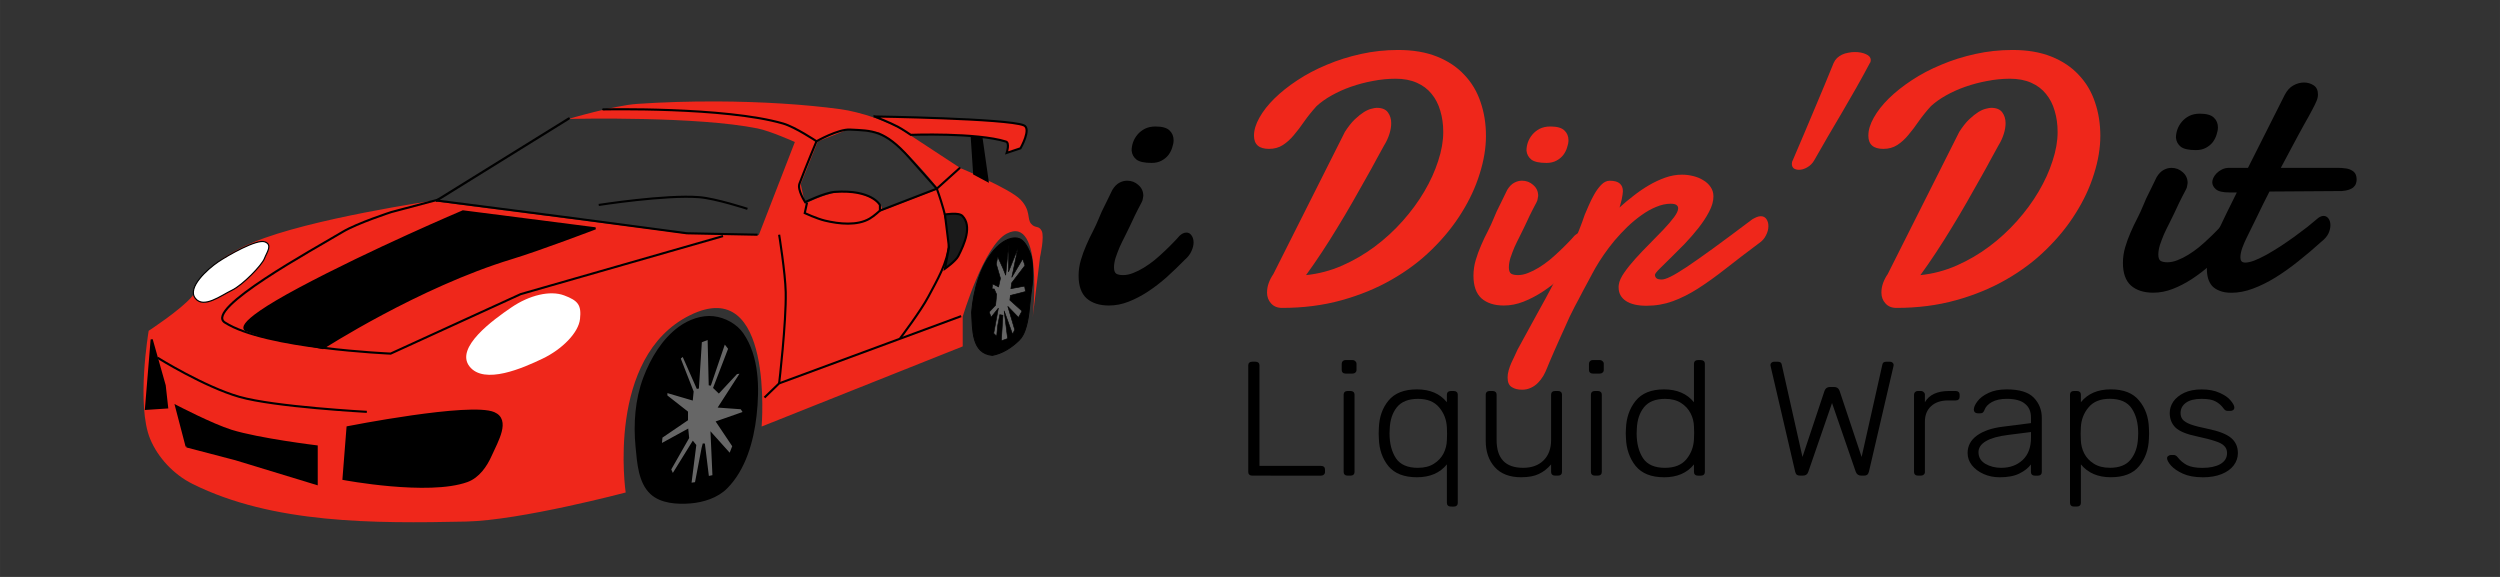 <?xml version="1.0" encoding="UTF-8" standalone="no"?>
<!-- Created with Inkscape (http://www.inkscape.org/) -->

<svg
   xmlns:dc="http://purl.org/dc/elements/1.1/"
   xmlns:cc="http://creativecommons.org/ns#"
   xmlns:rdf="http://www.w3.org/1999/02/22-rdf-syntax-ns#"
   xmlns:svg="http://www.w3.org/2000/svg"
   xmlns="http://www.w3.org/2000/svg"
   xmlns:sodipodi="http://sodipodi.sourceforge.net/DTD/sodipodi-0.dtd"
   xmlns:inkscape="http://www.inkscape.org/namespaces/inkscape"
   width="325"
   height="75"
   viewBox="0 0 85.99 19.844"
   version="1.1"
   id="svg4805"
   inkscape:version="0.92.3 (2405546, 2018-03-11)"
   sodipodi:docname="logo3.svg">
  <rect x="0" y="0" width="85.99" height="19.844" fill="#333333" stroke="none"/>
  <defs
     id="defs4799" />
  <sodipodi:namedview
     id="base"
     pagecolor="#ffffff"
     bordercolor="#666666"
     borderopacity="1.0"
     inkscape:pageopacity="0.0"
     inkscape:pageshadow="2"
     inkscape:zoom="1.9999999"
     inkscape:cx="71.672639"
     inkscape:cy="130.43241"
     inkscape:document-units="mm"
     inkscape:current-layer="layer2"
     showgrid="false"
     fit-margin-top="0"
     fit-margin-left="0"
     fit-margin-right="0"
     fit-margin-bottom="0"
     units="px"
     inkscape:window-width="1440"
     inkscape:window-height="837"
     inkscape:window-x="-8"
     inkscape:window-y="-8"
     inkscape:window-maximized="1"
     showguides="false"
     inkscape:snap-global="true" />
  <g
     inkscape:label="Layer 1"
     inkscape:groupmode="layer"
     id="layer1"
     sodipodi:insensitive="true"
     style="display:none"
     transform="translate(-68.934,-138.976)" />
  <g
     inkscape:groupmode="layer"
     id="layer2"
     inkscape:label="Layer 2"
     transform="translate(-68.934,-138.976)">
    <g
       aria-label="i"
       style="font-style:normal;font-variant:normal;font-weight:normal;font-stretch:normal;font-size:12.267px;line-height:1.25;font-family:Damion;-inkscape-font-specification:'Damion, Normal';font-variant-ligatures:normal;font-variant-caps:normal;font-variant-numeric:normal;font-feature-settings:normal;text-align:start;letter-spacing:0px;word-spacing:0px;writing-mode:lr-tb;text-anchor:start;fill:#000000;fill-opacity:1;stroke:none;stroke-width:0.307"
       id="text1445">
      <path
         d="m 107.857,144.155 q 0,-0.138 0.048,-0.282 0.054,-0.15 0.156,-0.27 0.102,-0.12 0.252,-0.198 0.156,-0.078 0.365,-0.078 0.347,0 0.485,0.138 0.138,0.132 0.138,0.335 0,0.114 -0.048,0.252 -0.042,0.138 -0.132,0.258 -0.09,0.114 -0.234,0.192 -0.144,0.078 -0.341,0.078 -0.371,0 -0.521,-0.114 -0.15,-0.12 -0.168,-0.311 z m -0.659,1.348 q 0.102,-0.168 0.234,-0.24 0.132,-0.072 0.27,-0.072 0.228,0 0.389,0.15 0.168,0.144 0.168,0.371 -0.006,0.054 -0.018,0.108 -0.006,0.054 -0.036,0.108 -0.084,0.156 -0.138,0.264 -0.054,0.108 -0.102,0.204 -0.042,0.09 -0.084,0.18 -0.042,0.09 -0.102,0.216 -0.072,0.15 -0.162,0.329 -0.09,0.174 -0.174,0.359 -0.078,0.186 -0.138,0.365 -0.054,0.18 -0.054,0.329 0,0.162 0.078,0.216 0.084,0.048 0.234,0.048 0.168,0 0.347,-0.072 0.186,-0.072 0.371,-0.186 0.186,-0.114 0.365,-0.258 0.18,-0.15 0.335,-0.299 0.162,-0.15 0.293,-0.288 0.138,-0.138 0.228,-0.246 0.12,-0.114 0.24,-0.114 0.108,0 0.174,0.096 0.072,0.096 0.072,0.246 0,0.138 -0.072,0.293 -0.066,0.156 -0.222,0.293 -0.305,0.311 -0.623,0.599 -0.317,0.282 -0.653,0.503 -0.329,0.216 -0.665,0.347 -0.335,0.132 -0.677,0.132 -0.485,0 -0.767,-0.246 -0.276,-0.252 -0.276,-0.779 0,-0.276 0.078,-0.539 0.078,-0.264 0.186,-0.509 0.108,-0.252 0.228,-0.479 0.12,-0.234 0.204,-0.443 0.03,-0.078 0.102,-0.24 0.078,-0.162 0.162,-0.329 0.096,-0.198 0.204,-0.419 z"
         style="stroke-width:0.307"
         id="path70"
         inkscape:connector-curvature="0" />
    </g>
    <path
       style="fill:#ef271b;fill-opacity:1;stroke:none;stroke-width:0.276px;stroke-linecap:butt;stroke-linejoin:miter;stroke-opacity:1"
       d="m 93.014,13.168 c -3.461,-0.014 -6.963,0.089 -10.322,0.318 -2.992,0.204 -8.831,1.932 -8.885,1.948 1.113,-0.024 16.71,-0.345 24.529,1.238 1.681,0.34 4.834,1.76 4.834,1.76 l -4.684,12.082 -9.561,-0.186 -32.385,-4.188 0.295,-0.186 c -0.834,0.121 -16.58,2.437 -23.91,5.479 -2.366,0.982 -4.662,2.295 -6.34,4.049 -0.827,0.864 -0.915,2.137 -1.689,3.037 -1.51,1.755 -5.6,4.418 -5.6,4.418 0,0 -1.645,9.675 0.211,14.082 0.991,2.353 2.995,4.557 5.494,5.799 10.405,5.173 23.524,5.139 35.5,4.879 7.05,-0.153 20.709,-3.773 20.709,-3.773 0,0 -2.607,-17.607 8.348,-23.01 10.955,-5.403 9.299,14.449 9.299,14.449 l 26.098,-10.4 v -3.865 c 0,0 2.734,-9.214 5.705,-10.77 4.834,-2.531 3.381,10.861 3.381,10.861 l 0.951,-7.824 c 0,0 0.604,-2.659 0.211,-3.404 -0.393,-0.745 -0.818,-0.27 -1.373,-0.92 -0.555,-0.65 10e-4,-1.7 -1.373,-3.131 -1.375,-1.431 -7.715,-4.049 -7.715,-4.049 0,0 0.918,0.65 -7.184,-4.693 -2.195,-1.448 -6.044,-2.664 -8.453,-2.992 -4.672,-0.636 -10.324,-0.984 -16.092,-1.008 z m 17.073,3.629 4.022,0.396 c 3.176,1.561 7.676,7.338 7.676,7.338 l -7.396,2.852 c 0,0 0.885,-1.354 -3.549,-2.41 -2.379,-0.68 -6.348,1.482 -6.348,1.482 l -0.564,-2.568 2.219,-5.523 z"
       transform="matrix(0.265,0,0,0.265,68.934,138.976)"
       id="path2380"
       inkscape:connector-curvature="0"
       sodipodi:nodetypes="scccccccccccccccccccccccccccccsccccccccc" />
    <path
       style="fill:#000000;stroke:#000000;stroke-width:0.073px;stroke-linecap:butt;stroke-linejoin:miter;stroke-opacity:1"
       d="m 102.442,144.955 -0.084,-1.276 0.335,0.037 0.21,1.483 z"
       id="path2382"
       inkscape:connector-curvature="0"
       sodipodi:nodetypes="ccccc" />
    <path
       style="fill:#ef271b;fill-opacity:1;stroke:#000000;stroke-width:0.073px;stroke-linecap:butt;stroke-linejoin:miter;stroke-opacity:1"
       d="m 99.017,142.982 c 0,0 4.558,0.069 5.13,0.304 0.276,0.113 -0.112,0.791 -0.112,0.791 l -0.475,0.158 c 0,0 0.113,-0.346 -0.028,-0.39 -1.018,-0.315 -3.271,-0.231 -3.271,-0.231 0,0 -0.292,-0.198 -0.447,-0.28 -0.257,-0.136 -0.797,-0.353 -0.797,-0.353 z"
       id="path2384"
       inkscape:connector-curvature="0"
       sodipodi:nodetypes="csccscac" />
    <path
       style="fill:none;stroke:#000000;stroke-width:0.073px;stroke-linecap:butt;stroke-linejoin:miter;stroke-opacity:1"
       d="m 84.047,145.831 -1.649,0.438 c 0,0 -1.168,0.378 -1.677,0.682 -1.032,0.617 -4.77,2.654 -4.054,3.117 1.377,0.89 5.703,1.071 5.703,1.071 l 4.473,-2.046 6.961,-1.997"
       id="path2386"
       inkscape:connector-curvature="0"
       sodipodi:nodetypes="ccssccc" />
    <path
       style="fill:#000000;fill-opacity:1;stroke:#000000;stroke-width:0.073px;stroke-linecap:butt;stroke-linejoin:miter;stroke-opacity:1"
       d="m 77.422,150.337 c 0,0 -0.671,-0.109 1.817,-1.437 2.488,-1.328 5.619,-2.654 5.619,-2.654 l 4.557,0.584 c 0,0 -1.901,0.726 -2.879,1.023 -3.206,0.973 -6.496,3.095 -6.496,3.095 0,0 -0.795,-0.17 -1.375,-0.256 -0.45,-0.066 -1.243,-0.355 -1.243,-0.355 z"
       id="path2407"
       inkscape:connector-curvature="0"
       sodipodi:nodetypes="czccscsc" />
    <path
       inkscape:connector-curvature="0"
       id="path972"
       d="m 95.733,147.049 c 0,0 0.212,1.311 0.226,1.973 0.022,1.05 -0.226,3.141 -0.226,3.141"
       style="fill:none;stroke:#000000;stroke-width:0.073px;stroke-linecap:butt;stroke-linejoin:miter;stroke-opacity:1"
       sodipodi:nodetypes="cac" />
    <path
       inkscape:connector-curvature="0"
       id="path974"
       d="m 95.229,152.65 0.503,-0.487 6.262,-2.313"
       style="fill:none;stroke:#000000;stroke-width:0.073px;stroke-linecap:butt;stroke-linejoin:miter;stroke-opacity:1" />
    <path
       sodipodi:nodetypes="cacascc"
       inkscape:connector-curvature="0"
       id="path978"
       d="m 89.682,142.739 c 0,0 4.203,-0.092 6.191,0.487 0.415,0.121 1.146,0.609 1.146,0.609 0,0 0.747,-0.424 1.153,-0.402 0.749,0.04 1.183,0.003 2.034,0.962 l 0.95,1.071 0.783,-0.706"
       style="fill:none;stroke:#000000;stroke-width:0.073px;stroke-linecap:round;stroke-linejoin:miter;stroke-opacity:1" />
    <path
       sodipodi:nodetypes="cccscsc"
       inkscape:connector-curvature="0"
       id="path980"
       d="m 101.156,145.466 -1.957,0.755 v -0.195 c 0,0 -0.278,-0.537 -1.547,-0.45 -0.35,0.024 -1.025,0.353 -1.025,0.353 0,0 -0.274,-0.427 -0.196,-0.633 0.244,-0.641 0.587,-1.461 0.587,-1.461"
       style="fill:none;stroke:#000000;stroke-width:0.073px;stroke-linecap:butt;stroke-linejoin:miter;stroke-opacity:1" />
    <path
       sodipodi:nodetypes="zzzzzz"
       inkscape:connector-curvature="0"
       id="path986"
       d="m 85.082,151.579 c 0.506,0.648 1.85,0.051 2.516,-0.268 0.666,-0.319 1.235,-0.886 1.286,-1.364 0.051,-0.477 -0.062,-0.629 -0.545,-0.81 -0.483,-0.181 -1.195,-0.01 -1.817,0.414 -0.623,0.424 -1.946,1.38 -1.44,2.028 z"
       style="fill:#ffffff;stroke:none;stroke-width:0.073px;stroke-linecap:butt;stroke-linejoin:miter;stroke-opacity:1" />
    <path
       style="fill:#ffffff;stroke:#000000;stroke-width:0.041px;stroke-linecap:butt;stroke-linejoin:miter;stroke-opacity:1"
       d="m 75.65,149.235 c 0.287,0.368 0.881,-0.093 1.258,-0.274 0.378,-0.181 1.036,-0.868 1.12,-1.09 0.085,-0.222 0.289,-0.474 0.015,-0.577 -0.274,-0.103 -1.264,0.457 -1.617,0.697 -0.353,0.241 -1.063,0.875 -0.776,1.242 z"
       id="path988"
       inkscape:connector-curvature="0"
       sodipodi:nodetypes="czzzzzc" />
    <path
       sodipodi:nodetypes="ccacccc"
       inkscape:connector-curvature="0"
       id="path994"
       d="m 75.353,154.33 -0.363,-1.388 c 0,0 1.238,0.646 1.901,0.852 0.95,0.295 2.935,0.536 2.935,0.536 v 1.291 l -2.796,-0.852 -1.677,-0.438"
       style="fill:#000000;stroke:#000000;stroke-width:0.073px;stroke-linecap:butt;stroke-linejoin:miter;stroke-opacity:1" />
    <path
       sodipodi:nodetypes="ccsssc"
       inkscape:connector-curvature="0"
       id="path996"
       d="m 80.749,155.45 0.14,-1.778 c 0,0 4.222,-0.834 5.032,-0.487 0.552,0.237 0.11,0.962 -0.112,1.461 -0.155,0.348 -0.415,0.734 -0.811,0.877 -1.327,0.479 -4.249,-0.073 -4.249,-0.073 z"
       style="fill:#000000;fill-opacity:1;stroke:#000000;stroke-width:0.073px;stroke-linecap:butt;stroke-linejoin:miter;stroke-opacity:1" />
    <path
       inkscape:connector-curvature="0"
       id="path998"
       d="m 74.682,152.991 -0.084,-0.755 -0.447,-1.583 -0.196,2.386 z"
       style="fill:#000000;fill-opacity:1;stroke:#000000;stroke-width:0.073px;stroke-linecap:butt;stroke-linejoin:miter;stroke-opacity:1" />
    <path
       sodipodi:nodetypes="csscc"
       inkscape:connector-curvature="0"
       id="path1000"
       d="m 99.199,146.221 c 0,0 -0.195,0.182 -0.351,0.274 -0.426,0.251 -1.046,0.188 -1.542,0.069 -0.275,-0.066 -0.692,-0.258 -0.692,-0.258 l 0.079,-0.362"
       style="fill:none;stroke:#000000;stroke-width:0.073px;stroke-linecap:butt;stroke-linejoin:miter;stroke-opacity:1" />
    <path
       sodipodi:nodetypes="caac"
       inkscape:connector-curvature="0"
       id="path1002"
       d="m 99.896,150.611 c 0,0 0.703,-0.927 0.969,-1.429 0.306,-0.579 0.66,-1.162 0.712,-1.808 0.051,-0.649 -0.42,-1.907 -0.42,-1.907"
       style="fill:none;stroke:#000000;stroke-width:0.073px;stroke-linecap:butt;stroke-linejoin:miter;stroke-opacity:1" />
    <path
       inkscape:connector-curvature="0"
       id="path1004"
       d="m 94.992,147.049 -2.432,-0.049 -4.207,-0.56 -4.419,-0.569"
       style="fill:none;stroke:#000000;stroke-width:0.073px;stroke-linecap:butt;stroke-linejoin:miter;stroke-opacity:1"
       sodipodi:nodetypes="cccc" />
    <path
       sodipodi:nodetypes="csc"
       inkscape:connector-curvature="0"
       id="path1006"
       d="m 89.527,146.026 c 0,0 2.302,-0.359 3.453,-0.268 0.573,0.045 1.663,0.402 1.663,0.402"
       style="fill:none;stroke:#000000;stroke-width:0.073px;stroke-linecap:butt;stroke-linejoin:miter;stroke-opacity:1" />
    <path
       sodipodi:nodetypes="czc"
       inkscape:connector-curvature="0"
       id="path1008"
       d="m 74.356,151.282 c 0,0 1.599,0.996 2.807,1.343 1.208,0.347 4.388,0.517 4.388,0.517"
       style="fill:none;stroke:#000000;stroke-width:0.073px;stroke-linecap:butt;stroke-linejoin:miter;stroke-opacity:1" />
    <path
       sodipodi:nodetypes="cccaac"
       inkscape:connector-curvature="0"
       id="path1010"
       d="m 101.436,148.218 0.14,-0.731 -0.14,-1.132 c 0,0 0.472,-0.086 0.601,0.049 0.338,0.354 0.073,0.955 -0.14,1.376 -0.092,0.181 -0.461,0.438 -0.461,0.438 z"
       style="fill:#1a1a1a;stroke:#000000;stroke-width:0.073px;stroke-linecap:butt;stroke-linejoin:miter;stroke-opacity:1" />
    <g
       aria-label=" Dip'D"
       style="font-style:normal;font-variant:normal;font-weight:normal;font-stretch:normal;font-size:12.267px;line-height:1.25;font-family:Damion;-inkscape-font-specification:'Damion, Normal';font-variant-ligatures:normal;font-variant-caps:normal;font-variant-numeric:normal;font-feature-settings:normal;text-align:start;letter-spacing:0px;word-spacing:0px;writing-mode:lr-tb;text-anchor:start;fill:#ef271b;fill-opacity:1;stroke:none;stroke-width:0.307"
       id="text3171">
      <path
         d="m 116.563,143.939 q -0.102,0.186 -0.27,0.491 -0.162,0.305 -0.377,0.683 -0.21,0.377 -0.461,0.815 -0.246,0.431 -0.515,0.869 -0.264,0.437 -0.545,0.863 -0.276,0.419 -0.539,0.779 0.647,-0.066 1.246,-0.329 0.599,-0.264 1.12,-0.653 0.527,-0.395 0.958,-0.88 0.437,-0.491 0.743,-1.012 0.311,-0.527 0.479,-1.054 0.174,-0.527 0.174,-0.994 0,-0.395 -0.102,-0.731 -0.096,-0.335 -0.299,-0.581 -0.198,-0.246 -0.509,-0.383 -0.311,-0.138 -0.731,-0.138 -0.389,0 -0.785,0.078 -0.389,0.072 -0.749,0.198 -0.359,0.126 -0.665,0.299 -0.299,0.168 -0.515,0.365 -0.24,0.264 -0.425,0.527 -0.18,0.264 -0.359,0.473 -0.174,0.21 -0.377,0.341 -0.204,0.132 -0.479,0.132 -0.515,0 -0.515,-0.455 0,-0.288 0.186,-0.617 0.186,-0.335 0.515,-0.659 0.335,-0.329 0.791,-0.629 0.461,-0.305 1.012,-0.533 0.551,-0.234 1.174,-0.371 0.623,-0.138 1.282,-0.138 0.767,0 1.336,0.228 0.569,0.228 0.94,0.629 0.377,0.395 0.557,0.934 0.186,0.539 0.186,1.162 0,0.623 -0.216,1.306 -0.21,0.683 -0.623,1.342 -0.407,0.659 -1.012,1.252 -0.599,0.593 -1.384,1.042 -0.779,0.449 -1.731,0.713 -0.946,0.264 -2.049,0.264 -0.24,0 -0.377,-0.156 -0.138,-0.15 -0.138,-0.371 0,-0.174 0.06,-0.335 0.06,-0.162 0.156,-0.299 l 2.462,-4.894 q 0.174,-0.27 0.341,-0.431 0.174,-0.162 0.317,-0.252 0.15,-0.09 0.264,-0.114 0.114,-0.03 0.174,-0.03 0.27,0 0.383,0.156 0.114,0.156 0.114,0.371 0,0.174 -0.06,0.365 -0.06,0.192 -0.162,0.365 z"
         style="fill:#ef271b;fill-opacity:1;stroke-width:0.307"
         id="path59"
         inkscape:connector-curvature="0" />
      <path
         d="m 121.439,144.155 q 0,-0.138 0.048,-0.282 0.054,-0.15 0.156,-0.27 0.102,-0.12 0.252,-0.198 0.156,-0.078 0.365,-0.078 0.347,0 0.485,0.138 0.138,0.132 0.138,0.335 0,0.114 -0.048,0.252 -0.042,0.138 -0.132,0.258 -0.09,0.114 -0.234,0.192 -0.144,0.078 -0.341,0.078 -0.371,0 -0.521,-0.114 -0.15,-0.12 -0.168,-0.311 z m -0.659,1.348 q 0.102,-0.168 0.234,-0.24 0.132,-0.072 0.27,-0.072 0.228,0 0.389,0.15 0.168,0.144 0.168,0.371 -0.006,0.054 -0.018,0.108 -0.006,0.054 -0.036,0.108 -0.084,0.156 -0.138,0.264 -0.054,0.108 -0.102,0.204 -0.042,0.09 -0.084,0.18 -0.042,0.09 -0.102,0.216 -0.072,0.15 -0.162,0.329 -0.09,0.174 -0.174,0.359 -0.078,0.186 -0.138,0.365 -0.054,0.18 -0.054,0.329 0,0.162 0.078,0.216 0.084,0.048 0.234,0.048 0.168,0 0.347,-0.072 0.186,-0.072 0.371,-0.186 0.186,-0.114 0.365,-0.258 0.18,-0.15 0.335,-0.299 0.162,-0.15 0.293,-0.288 0.138,-0.138 0.228,-0.246 0.12,-0.114 0.24,-0.114 0.108,0 0.174,0.096 0.072,0.096 0.072,0.246 0,0.138 -0.072,0.293 -0.066,0.156 -0.222,0.293 -0.305,0.311 -0.623,0.599 -0.317,0.282 -0.653,0.503 -0.329,0.216 -0.665,0.347 -0.335,0.132 -0.677,0.132 -0.485,0 -0.767,-0.246 -0.276,-0.252 -0.276,-0.779 0,-0.276 0.078,-0.539 0.078,-0.264 0.186,-0.509 0.108,-0.252 0.228,-0.479 0.12,-0.234 0.204,-0.443 0.03,-0.078 0.102,-0.24 0.078,-0.162 0.162,-0.329 0.096,-0.198 0.204,-0.419 z"
         style="fill:#ef271b;fill-opacity:1;stroke-width:0.307"
         id="path61"
         inkscape:connector-curvature="0" />
      <path
         d="m 129.202,146.521 q 0.084,-0.048 0.156,-0.078 0.072,-0.03 0.138,-0.03 0.132,0 0.198,0.102 0.066,0.096 0.066,0.24 0,0.156 -0.084,0.317 -0.078,0.162 -0.24,0.27 -0.641,0.479 -1.144,0.875 -0.503,0.395 -0.952,0.683 -0.443,0.282 -0.869,0.437 -0.425,0.156 -0.91,0.156 -0.455,0 -0.707,-0.168 -0.246,-0.168 -0.246,-0.461 0,-0.024 0,-0.042 0,-0.024 0.006,-0.054 0.024,-0.18 0.186,-0.413 0.162,-0.234 0.389,-0.485 0.228,-0.252 0.485,-0.509 0.258,-0.258 0.473,-0.485 0.222,-0.234 0.365,-0.425 0.144,-0.192 0.144,-0.311 0,-0.072 -0.06,-0.114 -0.06,-0.042 -0.198,-0.042 -0.24,0 -0.497,0.108 -0.252,0.102 -0.503,0.282 -0.246,0.174 -0.485,0.401 -0.234,0.228 -0.443,0.473 -0.204,0.246 -0.377,0.497 -0.168,0.246 -0.288,0.455 -0.036,0.066 -0.102,0.186 -0.066,0.12 -0.144,0.27 -0.078,0.15 -0.168,0.311 -0.084,0.156 -0.156,0.299 -0.072,0.138 -0.132,0.246 -0.054,0.114 -0.078,0.156 -0.03,0.054 -0.102,0.204 -0.066,0.15 -0.156,0.347 -0.09,0.204 -0.192,0.425 -0.096,0.222 -0.186,0.419 -0.084,0.198 -0.15,0.347 -0.066,0.15 -0.084,0.204 -0.06,0.156 -0.138,0.293 -0.084,0.138 -0.186,0.24 -0.108,0.108 -0.24,0.168 -0.138,0.066 -0.305,0.066 -0.216,0 -0.353,-0.09 -0.144,-0.084 -0.144,-0.329 0,-0.12 0.036,-0.246 0.036,-0.126 0.09,-0.252 0.054,-0.12 0.114,-0.24 0.054,-0.114 0.102,-0.222 0.323,-0.599 0.659,-1.204 0.335,-0.599 0.641,-1.186 0.311,-0.593 0.575,-1.162 0.264,-0.569 0.437,-1.09 0.048,-0.108 0.132,-0.305 0.084,-0.198 0.192,-0.389 0.108,-0.192 0.24,-0.329 0.138,-0.144 0.293,-0.144 0.24,0 0.347,0.096 0.108,0.09 0.108,0.27 0,0.036 -0.012,0.114 -0.012,0.078 -0.03,0.168 -0.018,0.084 -0.042,0.162 -0.018,0.078 -0.036,0.114 0.222,-0.204 0.479,-0.401 0.258,-0.204 0.533,-0.365 0.276,-0.162 0.563,-0.264 0.288,-0.102 0.575,-0.102 0.198,0 0.389,0.048 0.198,0.048 0.347,0.144 0.156,0.09 0.252,0.234 0.096,0.138 0.096,0.323 0,0.246 -0.15,0.527 -0.144,0.276 -0.365,0.557 -0.222,0.282 -0.479,0.551 -0.258,0.264 -0.485,0.485 -0.222,0.216 -0.377,0.371 -0.15,0.15 -0.156,0.204 0,0.072 0.054,0.12 0.054,0.042 0.18,0.042 0.102,0 0.299,-0.096 0.198,-0.096 0.551,-0.329 0.359,-0.24 0.904,-0.635 0.551,-0.401 1.354,-1.006 z"
         style="fill:#ef271b;fill-opacity:1;stroke-width:0.307"
         id="path63"
         inkscape:connector-curvature="0" />
      <path
         d="m 133.251,141.142 q -0.222,0.419 -0.467,0.851 -0.24,0.425 -0.491,0.851 -0.252,0.425 -0.497,0.845 -0.24,0.413 -0.461,0.803 -0.09,0.156 -0.24,0.24 -0.144,0.084 -0.282,0.084 -0.108,0 -0.18,-0.048 -0.066,-0.054 -0.066,-0.156 0,-0.03 0.006,-0.06 0.006,-0.03 0.024,-0.06 0.192,-0.449 0.383,-0.898 0.192,-0.455 0.371,-0.88 0.18,-0.431 0.347,-0.827 0.168,-0.401 0.305,-0.743 0.042,-0.096 0.114,-0.168 0.078,-0.072 0.174,-0.12 0.102,-0.048 0.216,-0.066 0.114,-0.024 0.228,-0.024 0.216,0 0.377,0.072 0.168,0.072 0.168,0.204 0,0.024 -0.006,0.054 -0.006,0.03 -0.024,0.048 z"
         style="fill:#ef271b;fill-opacity:1;stroke-width:0.307"
         id="path65"
         inkscape:connector-curvature="0" />
      <path
         d="m 137.695,143.939 q -0.102,0.186 -0.27,0.491 -0.162,0.305 -0.377,0.683 -0.21,0.377 -0.461,0.815 -0.246,0.431 -0.515,0.869 -0.264,0.437 -0.545,0.863 -0.276,0.419 -0.539,0.779 0.647,-0.066 1.246,-0.329 0.599,-0.264 1.12,-0.653 0.527,-0.395 0.958,-0.88 0.437,-0.491 0.743,-1.012 0.311,-0.527 0.479,-1.054 0.174,-0.527 0.174,-0.994 0,-0.395 -0.102,-0.731 -0.096,-0.335 -0.299,-0.581 -0.198,-0.246 -0.509,-0.383 -0.311,-0.138 -0.731,-0.138 -0.389,0 -0.785,0.078 -0.389,0.072 -0.749,0.198 -0.359,0.126 -0.665,0.299 -0.299,0.168 -0.515,0.365 -0.24,0.264 -0.425,0.527 -0.18,0.264 -0.359,0.473 -0.174,0.21 -0.377,0.341 -0.204,0.132 -0.479,0.132 -0.515,0 -0.515,-0.455 0,-0.288 0.186,-0.617 0.186,-0.335 0.515,-0.659 0.335,-0.329 0.791,-0.629 0.461,-0.305 1.012,-0.533 0.551,-0.234 1.174,-0.371 0.623,-0.138 1.282,-0.138 0.767,0 1.336,0.228 0.569,0.228 0.94,0.629 0.377,0.395 0.557,0.934 0.186,0.539 0.186,1.162 0,0.623 -0.216,1.306 -0.21,0.683 -0.623,1.342 -0.407,0.659 -1.012,1.252 -0.599,0.593 -1.384,1.042 -0.779,0.449 -1.731,0.713 -0.946,0.264 -2.049,0.264 -0.24,0 -0.377,-0.156 -0.138,-0.15 -0.138,-0.371 0,-0.174 0.06,-0.335 0.06,-0.162 0.156,-0.299 l 2.462,-4.894 q 0.174,-0.27 0.341,-0.431 0.174,-0.162 0.317,-0.252 0.15,-0.09 0.264,-0.114 0.114,-0.03 0.174,-0.03 0.27,0 0.383,0.156 0.114,0.156 0.114,0.371 0,0.174 -0.06,0.365 -0.06,0.192 -0.162,0.365 z"
         style="fill:#ef271b;fill-opacity:1;stroke-width:0.307"
         id="path67"
         inkscape:connector-curvature="0" />
    </g>
    <g
       aria-label="it"
       style="font-style:normal;font-variant:normal;font-weight:normal;font-stretch:normal;font-size:12.267px;line-height:1.25;font-family:Damion;-inkscape-font-specification:'Damion, Normal';font-variant-ligatures:normal;font-variant-caps:normal;font-variant-numeric:normal;font-feature-settings:normal;text-align:start;letter-spacing:0px;word-spacing:0px;writing-mode:lr-tb;text-anchor:start;fill:#000000;fill-opacity:1;stroke:none;stroke-width:0.307"
       id="text3179">
      <path
         d="m 143.778,143.714 q 0,-0.138 0.048,-0.282 0.054,-0.15 0.156,-0.27 0.102,-0.12 0.252,-0.198 0.156,-0.078 0.365,-0.078 0.347,0 0.485,0.138 0.138,0.132 0.138,0.335 0,0.114 -0.048,0.252 -0.042,0.138 -0.132,0.258 -0.09,0.114 -0.234,0.192 -0.144,0.078 -0.341,0.078 -0.371,0 -0.521,-0.114 -0.15,-0.12 -0.168,-0.311 z m -0.659,1.348 q 0.102,-0.168 0.234,-0.24 0.132,-0.072 0.27,-0.072 0.228,0 0.389,0.15 0.168,0.144 0.168,0.371 -0.006,0.054 -0.018,0.108 -0.006,0.054 -0.036,0.108 -0.084,0.156 -0.138,0.264 -0.054,0.108 -0.102,0.204 -0.042,0.09 -0.084,0.18 -0.042,0.09 -0.102,0.216 -0.072,0.15 -0.162,0.329 -0.09,0.174 -0.174,0.359 -0.078,0.186 -0.138,0.365 -0.054,0.18 -0.054,0.329 0,0.162 0.078,0.216 0.084,0.048 0.234,0.048 0.168,0 0.347,-0.072 0.186,-0.072 0.371,-0.186 0.186,-0.114 0.365,-0.258 0.18,-0.15 0.335,-0.299 0.162,-0.15 0.293,-0.288 0.138,-0.138 0.228,-0.246 0.12,-0.114 0.24,-0.114 0.108,0 0.174,0.096 0.072,0.096 0.072,0.246 0,0.138 -0.072,0.293 -0.066,0.156 -0.222,0.293 -0.305,0.311 -0.623,0.599 -0.317,0.282 -0.653,0.503 -0.329,0.216 -0.665,0.347 -0.335,0.132 -0.677,0.132 -0.485,0 -0.767,-0.246 -0.276,-0.252 -0.276,-0.779 0,-0.276 0.078,-0.539 0.078,-0.264 0.186,-0.509 0.108,-0.252 0.228,-0.479 0.12,-0.234 0.204,-0.443 0.03,-0.078 0.102,-0.24 0.078,-0.162 0.162,-0.329 0.096,-0.198 0.204,-0.419 z"
         style="stroke-width:0.307"
         id="path54"
         inkscape:connector-curvature="0" />
      <path
         d="m 146.995,145.564 q -0.222,0.431 -0.419,0.845 -0.198,0.407 -0.371,0.755 -0.072,0.144 -0.144,0.335 -0.066,0.186 -0.066,0.329 0,0.084 0.036,0.132 0.042,0.048 0.132,0.048 0.126,0 0.317,-0.072 0.192,-0.078 0.413,-0.198 0.222,-0.126 0.467,-0.282 0.246,-0.162 0.479,-0.329 0.24,-0.174 0.455,-0.341 0.216,-0.174 0.383,-0.317 0.096,-0.066 0.18,-0.066 0.102,0 0.168,0.09 0.066,0.09 0.066,0.228 0,0.138 -0.066,0.282 -0.066,0.144 -0.24,0.282 -0.389,0.353 -0.791,0.671 -0.395,0.317 -0.791,0.563 -0.389,0.24 -0.773,0.383 -0.383,0.144 -0.743,0.144 -0.24,0 -0.401,-0.066 -0.162,-0.06 -0.264,-0.168 -0.096,-0.114 -0.138,-0.258 -0.042,-0.15 -0.042,-0.317 0,-0.299 0.102,-0.623 0.102,-0.323 0.228,-0.581 0.18,-0.371 0.353,-0.737 0.18,-0.365 0.347,-0.701 h -0.258 q -0.335,0 -0.461,-0.108 -0.126,-0.108 -0.126,-0.246 0,-0.06 0.036,-0.144 0.042,-0.09 0.114,-0.162 0.078,-0.078 0.186,-0.132 0.108,-0.054 0.246,-0.054 h 0.647 l 1.264,-2.51 q 0.12,-0.228 0.293,-0.323 0.18,-0.102 0.371,-0.102 0.18,0 0.329,0.096 0.15,0.096 0.15,0.317 0,0.114 -0.054,0.234 -0.048,0.114 -0.132,0.27 -0.054,0.102 -0.132,0.246 -0.078,0.138 -0.168,0.299 -0.084,0.156 -0.18,0.329 -0.09,0.174 -0.18,0.335 -0.204,0.383 -0.431,0.809 h 1.953 q 0.144,0 0.264,0.018 0.12,0.012 0.204,0.06 0.09,0.042 0.138,0.12 0.048,0.078 0.048,0.21 0,0.066 -0.024,0.132 -0.018,0.066 -0.078,0.12 -0.054,0.054 -0.156,0.09 -0.096,0.036 -0.252,0.048 z"
         style="stroke-width:0.307"
         id="path56"
         inkscape:connector-curvature="0" />
    </g>
    <g
       aria-label="Liquid Wraps"
       transform="scale(1.046,0.956)"
       style="font-style:normal;font-variant:normal;font-weight:300;font-stretch:normal;font-size:5.855px;line-height:1.25;font-family:'Rubik Light';-inkscape-font-specification:'Rubik Light, Light';font-variant-ligatures:normal;font-variant-caps:normal;font-variant-numeric:normal;font-feature-settings:normal;text-align:start;letter-spacing:0px;word-spacing:0px;writing-mode:lr-tb;text-anchor:start;fill:#000000;fill-opacity:1;stroke:none;stroke-width:0.146"
       id="text889">
      <path
         d="m 107.078,162.485 q -0.059,0 -0.094,-0.035 -0.035,-0.035 -0.035,-0.094 v -3.841 q 0,-0.059 0.035,-0.094 0.035,-0.035 0.094,-0.035 h 0.111 q 0.059,0 0.094,0.035 0.035,0.035 0.035,0.094 v 3.619 h 2.02 q 0.064,0 0.1,0.035 0.035,0.035 0.035,0.1 v 0.088 q 0,0.059 -0.041,0.094 -0.035,0.035 -0.094,0.035 z"
         style="stroke-width:0.146"
         id="path8765"
         inkscape:connector-curvature="0" />
      <path
         d="m 110.151,158.814 q -0.059,0 -0.094,-0.035 -0.035,-0.035 -0.035,-0.094 v -0.223 q 0,-0.059 0.035,-0.094 0.035,-0.041 0.094,-0.041 h 0.223 q 0.059,0 0.094,0.041 0.041,0.035 0.041,0.094 v 0.223 q 0,0.059 -0.041,0.094 -0.035,0.035 -0.094,0.035 z m 0.064,3.671 q -0.059,0 -0.094,-0.035 -0.035,-0.035 -0.035,-0.094 v -2.787 q 0,-0.059 0.035,-0.094 0.035,-0.035 0.094,-0.035 h 0.1 q 0.059,0 0.094,0.035 0.035,0.035 0.035,0.094 v 2.787 q 0,0.059 -0.035,0.094 -0.035,0.035 -0.094,0.035 z"
         style="stroke-width:0.146"
         id="path8767"
         inkscape:connector-curvature="0" />
      <path
         d="m 113.61,163.598 q -0.059,0 -0.094,-0.035 -0.035,-0.035 -0.035,-0.094 v -1.388 q -0.345,0.463 -0.984,0.463 -0.632,0 -0.937,-0.398 -0.299,-0.404 -0.316,-0.99 l -0.006,-0.193 0.006,-0.193 q 0.018,-0.586 0.316,-0.984 0.304,-0.404 0.937,-0.404 0.644,0 0.984,0.463 v -0.275 q 0,-0.059 0.035,-0.094 0.035,-0.035 0.094,-0.035 h 0.1 q 0.059,0 0.094,0.035 0.035,0.035 0.035,0.094 v 3.9 q 0,0.059 -0.035,0.094 -0.035,0.035 -0.094,0.035 z m -1.077,-1.394 q 0.31,0 0.521,-0.146 0.211,-0.146 0.316,-0.369 0.105,-0.228 0.111,-0.48 0.006,-0.059 0.006,-0.228 0,-0.17 -0.006,-0.228 -0.018,-0.416 -0.252,-0.72 -0.234,-0.31 -0.697,-0.31 -0.474,0 -0.697,0.304 -0.217,0.299 -0.234,0.773 l -0.006,0.164 q 0,0.545 0.211,0.896 0.211,0.345 0.726,0.345 z"
         style="stroke-width:0.146"
         id="path8769"
         inkscape:connector-curvature="0" />
      <path
         d="m 115.929,162.544 q -0.574,0 -0.872,-0.363 -0.299,-0.363 -0.299,-0.949 v -1.663 q 0,-0.059 0.035,-0.094 0.035,-0.035 0.094,-0.035 h 0.1 q 0.059,0 0.094,0.035 0.035,0.035 0.035,0.094 v 1.634 q 0,1.001 0.872,1.001 0.422,0 0.668,-0.263 0.252,-0.269 0.252,-0.738 v -1.634 q 0,-0.059 0.035,-0.094 0.035,-0.035 0.094,-0.035 h 0.1 q 0.059,0 0.094,0.035 0.035,0.035 0.035,0.094 v 2.787 q 0,0.059 -0.035,0.094 -0.035,0.035 -0.094,0.035 h -0.1 q -0.059,0 -0.094,-0.035 -0.035,-0.035 -0.035,-0.094 v -0.275 q -0.176,0.228 -0.404,0.345 -0.223,0.117 -0.574,0.117 z"
         style="stroke-width:0.146"
         id="path8771"
         inkscape:connector-curvature="0" />
      <path
         d="m 118.282,158.814 q -0.059,0 -0.094,-0.035 -0.035,-0.035 -0.035,-0.094 v -0.223 q 0,-0.059 0.035,-0.094 0.035,-0.041 0.094,-0.041 h 0.223 q 0.059,0 0.094,0.041 0.041,0.035 0.041,0.094 v 0.223 q 0,0.059 -0.041,0.094 -0.035,0.035 -0.094,0.035 z m 0.064,3.671 q -0.059,0 -0.094,-0.035 -0.035,-0.035 -0.035,-0.094 v -2.787 q 0,-0.059 0.035,-0.094 0.035,-0.035 0.094,-0.035 h 0.1 q 0.059,0 0.094,0.035 0.035,0.035 0.035,0.094 v 2.787 q 0,0.059 -0.035,0.094 -0.035,0.035 -0.094,0.035 z"
         style="stroke-width:0.146"
         id="path8773"
         inkscape:connector-curvature="0" />
      <path
         d="m 120.622,162.544 q -0.632,0 -0.937,-0.41 -0.299,-0.416 -0.316,-1.007 l -0.006,-0.164 0.006,-0.164 q 0.018,-0.591 0.316,-1.001 0.304,-0.416 0.937,-0.416 0.638,0 0.984,0.463 v -1.388 q 0,-0.059 0.035,-0.094 0.035,-0.035 0.094,-0.035 h 0.1 q 0.059,0 0.094,0.035 0.035,0.035 0.035,0.094 v 3.9 q 0,0.059 -0.035,0.094 -0.035,0.035 -0.094,0.035 h -0.1 q -0.059,0 -0.094,-0.035 -0.035,-0.035 -0.035,-0.094 v -0.275 q -0.34,0.463 -0.984,0.463 z m 0.035,-0.34 q 0.463,0 0.697,-0.304 0.234,-0.31 0.252,-0.726 0.006,-0.059 0.006,-0.228 0,-0.17 -0.006,-0.228 -0.006,-0.252 -0.111,-0.474 -0.105,-0.228 -0.316,-0.375 -0.211,-0.146 -0.521,-0.146 -0.474,0 -0.697,0.304 -0.217,0.299 -0.234,0.773 l -0.006,0.164 q 0,0.545 0.211,0.896 0.211,0.345 0.726,0.345 z"
         style="stroke-width:0.146"
         id="path8775"
         inkscape:connector-curvature="0" />
      <path
         d="m 125.098,162.485 q -0.07,0 -0.111,-0.029 -0.035,-0.035 -0.053,-0.111 l -0.802,-3.771 -0.012,-0.07 q 0,-0.047 0.035,-0.082 0.035,-0.035 0.082,-0.035 h 0.123 q 0.111,0 0.129,0.088 l 0.685,3.338 0.726,-2.383 q 0.047,-0.135 0.182,-0.135 h 0.129 q 0.135,0 0.182,0.135 l 0.726,2.383 0.685,-3.338 q 0.018,-0.088 0.129,-0.088 h 0.123 q 0.047,0 0.082,0.035 0.035,0.035 0.035,0.082 l -0.012,0.07 -0.802,3.771 q -0.018,0.076 -0.059,0.111 -0.035,0.029 -0.105,0.029 h -0.088 q -0.135,0 -0.182,-0.141 l -0.779,-2.471 -0.779,2.471 q -0.041,0.141 -0.182,0.141 z"
         style="stroke-width:0.146"
         id="path8777"
         inkscape:connector-curvature="0" />
      <path
         d="m 128.971,162.485 q -0.059,0 -0.094,-0.035 -0.035,-0.035 -0.035,-0.094 v -2.781 q 0,-0.059 0.035,-0.094 0.035,-0.041 0.094,-0.041 h 0.094 q 0.059,0 0.094,0.041 0.041,0.035 0.041,0.094 v 0.269 q 0.211,-0.404 0.796,-0.404 h 0.217 q 0.059,0 0.094,0.035 0.035,0.035 0.035,0.094 v 0.082 q 0,0.059 -0.035,0.094 -0.035,0.035 -0.094,0.035 h -0.252 q -0.351,0 -0.556,0.205 -0.205,0.205 -0.205,0.556 v 1.815 q 0,0.059 -0.041,0.094 -0.035,0.035 -0.094,0.035 z"
         style="stroke-width:0.146"
         id="path8779"
         inkscape:connector-curvature="0" />
      <path
         d="m 131.652,162.544 q -0.281,0 -0.521,-0.117 -0.24,-0.117 -0.386,-0.316 -0.141,-0.199 -0.141,-0.439 0,-0.386 0.31,-0.632 0.316,-0.246 0.849,-0.316 l 0.925,-0.129 v -0.205 q 0,-0.322 -0.199,-0.492 -0.193,-0.176 -0.597,-0.176 -0.299,0 -0.492,0.117 -0.187,0.117 -0.24,0.281 -0.023,0.07 -0.059,0.1 -0.029,0.023 -0.082,0.023 h -0.082 q -0.053,0 -0.094,-0.035 -0.035,-0.041 -0.035,-0.094 0,-0.129 0.117,-0.299 0.117,-0.176 0.363,-0.304 0.246,-0.129 0.603,-0.129 0.627,0 0.89,0.299 0.263,0.299 0.263,0.726 v 1.95 q 0,0.059 -0.035,0.094 -0.035,0.035 -0.094,0.035 h -0.1 q -0.059,0 -0.094,-0.035 -0.035,-0.035 -0.035,-0.094 v -0.275 q -0.129,0.193 -0.381,0.328 -0.246,0.135 -0.656,0.135 z m 0.059,-0.34 q 0.427,0 0.703,-0.281 0.275,-0.281 0.275,-0.808 v -0.199 l -0.755,0.105 q -0.48,0.064 -0.726,0.223 -0.246,0.158 -0.246,0.398 0,0.269 0.223,0.416 0.228,0.146 0.527,0.146 z"
         style="stroke-width:0.146"
         id="path8781"
         inkscape:connector-curvature="0" />
      <path
         d="m 134.1,163.598 q -0.059,0 -0.094,-0.035 -0.035,-0.035 -0.035,-0.094 v -3.9 q 0,-0.059 0.035,-0.094 0.035,-0.035 0.094,-0.035 h 0.1 q 0.059,0 0.094,0.035 0.035,0.035 0.035,0.094 v 0.275 q 0.34,-0.463 0.984,-0.463 0.632,0 0.931,0.404 0.304,0.398 0.322,0.984 0.006,0.059 0.006,0.193 0,0.135 -0.006,0.193 -0.018,0.586 -0.322,0.99 -0.299,0.398 -0.931,0.398 -0.638,0 -0.984,-0.463 v 1.388 q 0,0.059 -0.035,0.094 -0.035,0.035 -0.094,0.035 z m 1.177,-1.394 q 0.474,0 0.691,-0.299 0.223,-0.304 0.24,-0.779 0.006,-0.059 0.006,-0.164 0,-0.545 -0.211,-0.89 -0.211,-0.351 -0.726,-0.351 -0.463,0 -0.697,0.31 -0.234,0.304 -0.252,0.72 l -0.006,0.228 0.006,0.228 q 0.006,0.252 0.111,0.48 0.105,0.223 0.316,0.369 0.211,0.146 0.521,0.146 z"
         style="stroke-width:0.146"
         id="path8783"
         inkscape:connector-curvature="0" />
      <path
         d="m 138.328,162.544 q -0.381,0 -0.644,-0.129 -0.258,-0.129 -0.392,-0.293 -0.129,-0.164 -0.129,-0.263 0,-0.053 0.041,-0.082 0.041,-0.035 0.088,-0.035 h 0.088 q 0.041,0 0.064,0.018 0.029,0.012 0.064,0.059 0.129,0.182 0.31,0.287 0.187,0.1 0.509,0.1 0.363,0 0.586,-0.135 0.223,-0.141 0.223,-0.398 0,-0.158 -0.094,-0.258 -0.088,-0.1 -0.293,-0.17 -0.199,-0.076 -0.597,-0.17 -0.521,-0.117 -0.714,-0.322 -0.187,-0.205 -0.187,-0.521 0,-0.217 0.117,-0.41 0.123,-0.193 0.357,-0.316 0.24,-0.123 0.574,-0.123 0.351,0 0.591,0.123 0.246,0.117 0.363,0.275 0.123,0.158 0.123,0.258 0,0.053 -0.041,0.088 -0.035,0.029 -0.088,0.029 h -0.088 q -0.082,0 -0.129,-0.076 -0.117,-0.176 -0.269,-0.263 -0.146,-0.094 -0.463,-0.094 -0.34,0 -0.515,0.141 -0.176,0.141 -0.176,0.369 0,0.141 0.07,0.234 0.07,0.094 0.263,0.176 0.193,0.076 0.562,0.158 0.545,0.123 0.767,0.328 0.223,0.205 0.223,0.545 0,0.24 -0.135,0.439 -0.135,0.199 -0.398,0.316 -0.263,0.117 -0.632,0.117 z"
         style="stroke-width:0.146"
         id="path8785"
         inkscape:connector-curvature="0" />
    </g>
    <path
       style="fill:none;stroke:#000000;stroke-width:0.079;stroke-linecap:round;stroke-linejoin:miter;stroke-miterlimit:4;stroke-dasharray:none;stroke-opacity:1"
       d="m 88.497,143.054 -4.545,2.818"
       id="path8793"
       inkscape:connector-curvature="0"
       sodipodi:nodetypes="cc" />
    <g
       transform="matrix(0.276,0,0,0.276,62.147,108.338)"
       id="g9597">
      <path
         sodipodi:nodetypes="aaaaaaaaaa"
         inkscape:connector-curvature="0"
         id="path9588"
         d="m 104.879,158.121 c 0.904,-2.399 2.332,-4.799 4.409,-6.302 1.192,-0.862 2.766,-1.44 4.228,-1.271 1.376,0.159 2.815,0.933 3.601,2.074 1.946,2.822 2.014,6.749 1.629,10.156 -0.363,3.22 -1.352,6.72 -3.64,9.013 -1.141,1.143 -2.88,1.696 -4.49,1.824 -1.66,0.132 -3.644,0.004 -4.866,-1.127 -1.486,-1.376 -1.626,-3.78 -1.822,-5.795 -0.279,-2.861 -0.063,-5.882 0.951,-8.572 z"
         style="fill:#000000;stroke:#000000;stroke-width:0.265px;stroke-linecap:butt;stroke-linejoin:miter;stroke-opacity:1" />
      <path
         sodipodi:nodetypes="cccccccccccccccccccccccccccccccccccccccc"
         inkscape:connector-curvature="0"
         id="path9584"
         d="m 109.262,155.638 1.636,4.178 -0.093,0.934 -3.178,-0.934 v 0.541 l 2.57,2.015 v 0.934 l -3.178,2.163 -0.093,0.983 3.318,-1.819 0.093,0.934 -2.243,3.933 0.327,0.737 2.524,-4.08 0.28,0.346 -0.607,4.815 0.701,-0.098 0.841,-4.385 0.14,-0.531 0.514,4.178 0.701,-0.147 -0.234,-5.211 2.29,2.556 0.421,-1.081 -2.009,-2.999 3.365,-1.18 -0.374,-0.541 -2.71,-0.197 2.757,-4.277 -0.654,0.098 -2.196,2.36 -0.561,-0.541 1.869,-4.867 -0.608,-0.787 -1.823,5.358 -0.14,-5.85 -0.981,0.393 -0.374,5.85 -1.823,-4.129 z"
         style="fill:#666666;fill-opacity:1;stroke:#000000;stroke-width:0.271px;stroke-linecap:butt;stroke-linejoin:miter;stroke-opacity:1" />
      <path
         sodipodi:nodetypes="zzzzzzzz"
         inkscape:connector-curvature="0"
         id="path9586"
         d="m 109.309,155.562 c 1.141,-1.775 2.162,-2.268 3.738,-2.333 1.576,-0.065 2.356,0.486 3.411,2.689 1.055,2.203 1.146,6.47 0.42,9.131 -0.725,2.661 -1.864,4.938 -3.598,5.884 -1.734,0.946 -3.593,1.152 -5.129,-0.297 -1.535,-1.449 -1.54,-4.925 -1.355,-7.533 0.185,-2.608 1.37,-5.766 2.512,-7.541 z"
         style="fill:none;stroke:#000000;stroke-width:0.275px;stroke-linecap:butt;stroke-linejoin:miter;stroke-opacity:1" />
    </g>
    <g
       transform="matrix(0.255,0,0,0.286,65.843,106.802)"
       id="g9625">
      <path
         sodipodi:nodetypes="aaccaaaaaa"
         inkscape:connector-curvature="0"
         id="path9592"
         d="m 149.449,141.153 c -1.144,-0.228 -2.399,0.549 -3.216,1.382 -1.893,1.932 -2.799,4.826 -3.053,7.519 0.132,2.052 -0.036,4.943 2.79,5.177 1.335,-0.216 2.608,-0.932 3.625,-1.824 0.347,-0.304 0.602,-0.717 0.777,-1.144 0.57,-1.386 0.604,-2.937 0.819,-4.42 0.107,-0.737 0.251,-1.477 0.234,-2.222 -0.022,-0.971 -0.003,-2.012 -0.435,-2.882 -0.328,-0.661 -0.818,-1.443 -1.541,-1.587 z"
         style="fill:#000000;stroke:#000000;stroke-width:0.132;stroke-linecap:butt;stroke-linejoin:miter;stroke-miterlimit:4;stroke-dasharray:none;stroke-opacity:1" />
      <path
         inkscape:connector-curvature="0"
         id="path9590"
         d="m 147.777,145.598 0.398,-3.625 -0.023,3.227 1.263,-2.806 -0.819,3.461 1.473,-2.222 0.304,0.795 -1.801,2.105 -0.093,0.678 1.847,-0.304 0.117,0.655 -2.035,0.468 -0.07,0.561 1.637,1.31 -0.468,0.772 -1.45,-1.333 0.935,2.806 -0.281,0.561 -1.146,-2.83 0.468,3.344 -0.842,0.257 0.21,-3.064 -0.421,-0.07 -0.299,1.374 -0.122,1.222 -0.398,-0.351 0.264,-1.269 0.367,-1.771 -0.982,1.099 -0.257,-0.631 0.865,-0.819 0.14,-1.286 -0.327,-0.655 -0.304,-0.023 0.093,-0.585 0.795,0.351 0.257,-1.029 -0.561,-1.707 0.187,-0.889 0.702,1.38 z"
         style="fill:#666666;stroke:#000000;stroke-width:0.08;stroke-linecap:butt;stroke-linejoin:miter;stroke-miterlimit:4;stroke-dasharray:none;stroke-opacity:1"
         sodipodi:nodetypes="ccccccccccccccccccccccccccccccccccccccccc" />
    </g>
  </g>
</svg>
